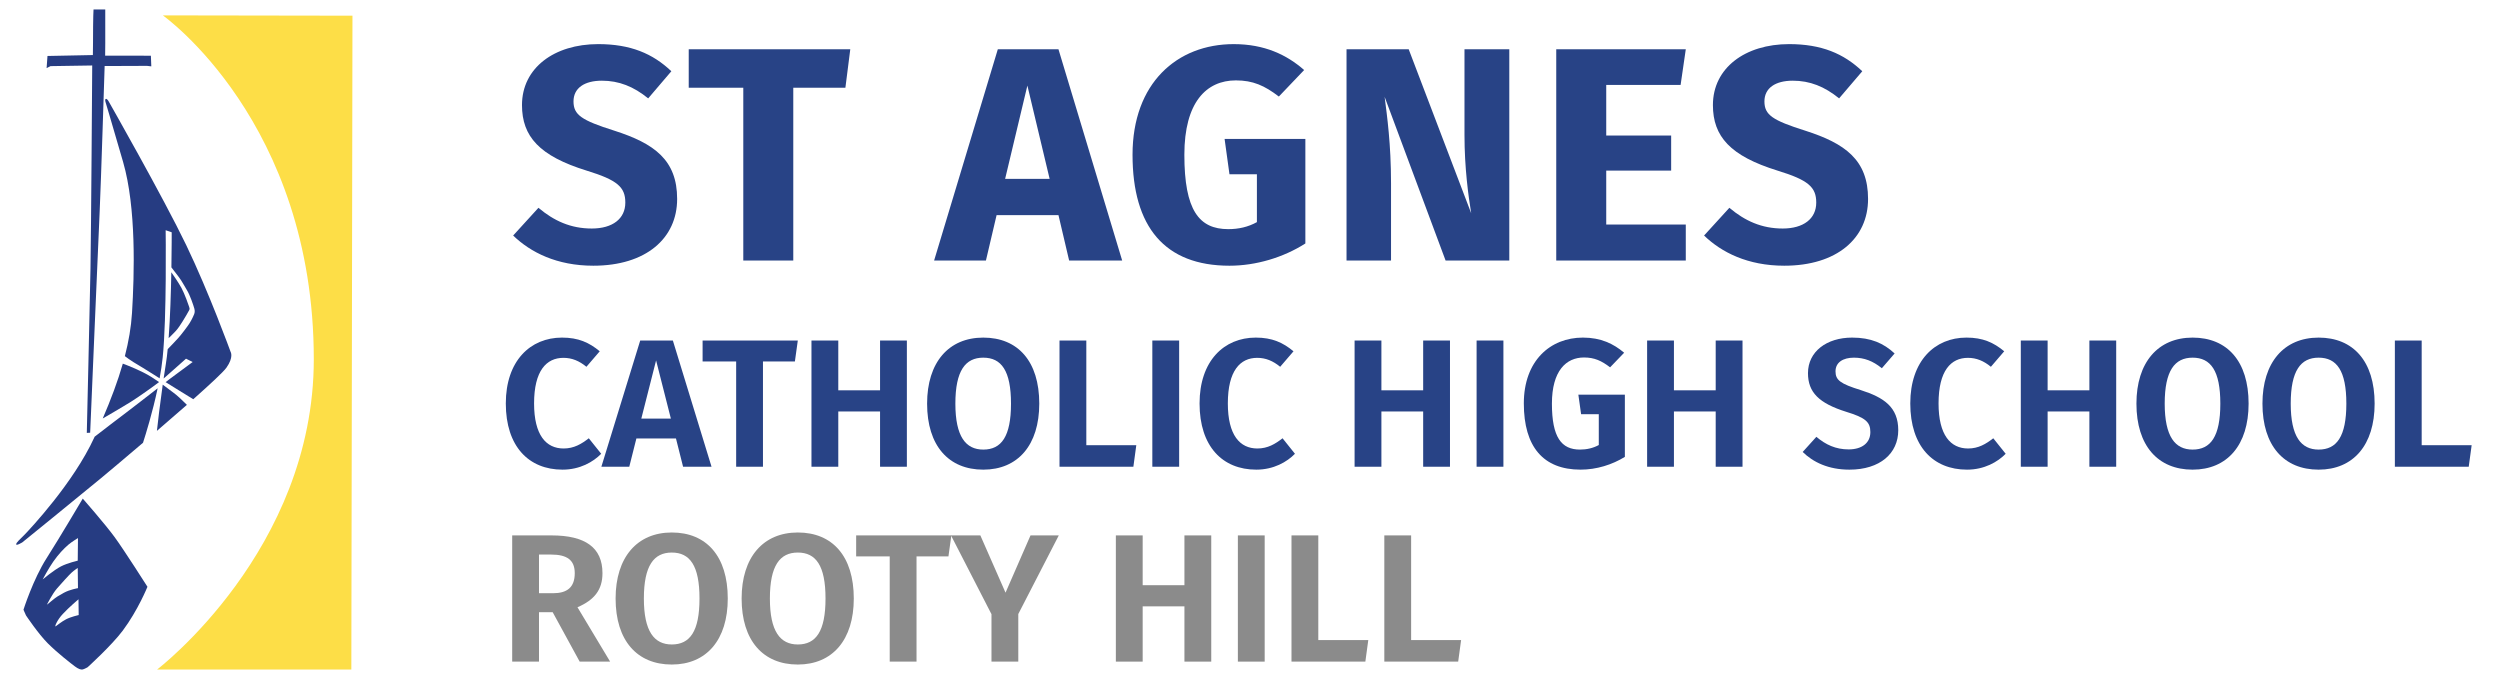 <?xml version="1.0" encoding="UTF-8"?>
<svg id="Layer_1" data-name="Layer 1" xmlns="http://www.w3.org/2000/svg" viewBox="0 0 1042 283">
  <defs>
    <style>
      .cls-1 {
        fill: #263c82;
      }

      .cls-2 {
        fill: #8b8b8b;
      }

      .cls-3 {
        fill: #fdde47;
      }

      .cls-4 {
        fill: #284386;
      }
    </style>
  </defs>
  <g>
    <g>
      <path class="cls-1" d="M34.498,207.812s-9.722,16.445-15.071,24.833c-5.662,8.877-9.643,21.493-9.643,21.493l1.046,2.362s5.073,7.62,9.111,11.658c4.038,4.037,9.785,8.48,11.253,9.581s2.569,1.469,3.304,1.285c.734-.184,2.019-.917,2.019-.917,0,0,10.032-9.09,14.649-15.266,6.348-8.492,10.294-18.272,10.294-18.272,0,0-9.709-15.283-13.747-20.789-4.038-5.506-13.215-15.968-13.215-15.968ZM22.191,234.106c2.13-3.042,4.325-5.393,6.354-7.116,1.367-1.162,3.955-2.739,3.955-2.739l-.101,9.432s-4.269.984-7.009,2.401c-2.941,1.521-7.595,5.408-7.595,5.408,0,0,2.415-4.556,4.397-7.387ZM19.54,252.055s2.21-4.477,4.238-6.809c2.028-2.333,4.97-5.579,6.085-6.592,1.116-1.015,2.536-1.928,2.536-1.928l.101,8.418s-3.375.555-5.882,1.927c-2.533,1.386-3.311,1.924-4.427,2.837-1.116.914-2.651,2.147-2.651,2.147ZM27.531,258.126c-1.927,1.014-3.7,2.509-4.309,2.915-.608.405.499-2.515,2.946-5.135,2.693-2.882,6.545-6.123,6.545-6.123l.084,6.565s-3.339.764-5.266,1.779Z"/>
      <path class="cls-1" d="M66.219,159.318c.008-.041.016-.081.024-.121-.959-.664-2.047-1.386-3.306-2.173-3.981-2.488-9.648-4.686-11.746-5.463-2.099,7.341-4.953,14.911-8.372,22.861.949-.548,8.028-4.639,11.319-6.689,2.816-1.755,8.571-5.751,12.081-8.415Z"/>
      <path class="cls-1" d="M59.605,184.545c1.13-3.487,3.993-12.698,6.105-22.707-4.515,3.504-10.276,7.995-11.977,9.252-2.469,1.825-12.792,9.776-14.286,10.928-.054.117-.104.232-.158.349-8.702,18.978-26.984,38.365-29.041,40.479-1.746,1.794-3.506,3.255-3.506,4.006,0,.751,2.504-.751,2.504-.751,0,0,23.79-19.283,32.555-26.546,3.065-2.539,9.968-8.332,17.805-15.011Z"/>
      <path class="cls-1" d="M76.019,134.099c.869-1.331,2.554-4.262,2.844-4.841.289-.579.109-.948-.065-1.468-.173-.521-1.793-5.251-3.182-7.798-1.264-2.318-3.769-5.886-4.211-6.511-.159,8.523-.479,18.875-1.116,27.449.001-.001,1.679-1.563,2.894-2.894,1.216-1.331,1.968-2.605,2.836-3.937Z"/>
      <path class="cls-1" d="M96.142,146.717s-9.015-24.792-18.531-44.575c-9.516-19.783-32.304-59.851-32.304-59.851,0,0-.648-1.258-1.206-1.057-.558.201-.046,1.558-.046,1.558,0,0,1.747,5.701,7.256,24.733,5.508,19.032,4.71,46.643,3.709,62.92-.364,5.916-1.399,11.885-2.978,17.996.853.644,2.39,1.776,3.603,2.505,1.843,1.109,5.689,3.419,8.587,5.282.737.474,1.499.96,2.296,1.467.535-2.917.982-5.844,1.276-8.663,1.736-16.618,1.24-53.077,1.24-53.077l2.519.866s.017,6.189-.122,14.626c.496.627,2.004,2.542,3.131,4.072,1.431,1.942,2.142,3.473,3.357,5.441,1.215,1.968,2.611,6.014,3.109,7.792.328,1.173-.098,2.164-.098,2.164,0,0-.869,2.142-1.91,3.763-1.041,1.621-3.366,4.665-4.755,6.228-1.178,1.325-3.651,3.867-4.377,4.611-.22,2.253-.47,4.302-.752,6.056-.334,2.071-.651,4.144-.95,6.183.059-.05.129-.106.183-.153,2.547-2.199,9.146-8.104,9.146-8.104l2.778,1.389s-6.888,5.094-9.088,6.715c-.411.303-1.185.894-2.19,1.668,1.71,1.073,3.601,2.248,5.762,3.58,2.963,1.826,4.884,3.009,5.762,3.55,7.063-6.263,12.579-11.389,13.84-13.173,3.072-4.348,1.753-6.512,1.753-6.512Z"/>
      <path class="cls-1" d="M67.825,160.322c-1.168,8.243-2.015,15.581-2.42,19.262,4.24-3.641,8.539-7.364,12.495-10.843-1.303-1.299-4.054-3.982-5.596-5.062-1.232-.863-2.561-1.959-4.478-3.358Z"/>
      <path class="cls-1" d="M38.437,27.293s-.453,70.065-.725,84.734c-.272,14.669-1.534,68.403-1.534,68.403l1.395-.069.098-2.044s3.333-78.666,3.877-90.347c.543-11.681,2.067-60.449,2.067-60.449l17.66-.069,1.787.206-.175-4.44-19.065-.029s.05-3.774.05-5.132V3.932h-4.89s-.211,4.793-.176,6.855c.032,1.921-.095,12.161-.095,12.161l-18.918.383-.37,5.05,1.63-.815,17.386-.272Z"/>
    </g>
    <path class="cls-3" d="M146.437,279.068h-80.971s65.326-49.743,65.326-129.311C130.792,50.785,67.863,6.409,67.863,6.409l79.045.131-.471,272.528Z"/>
  </g>
  <g>
    <path class="cls-4" d="M249.97,146.414l-5.549,6.462c-2.965-2.433-6.005-3.726-9.579-3.726-7.07,0-12.239,5.321-12.239,19.005,0,13.228,5.017,18.777,12.315,18.777,4.333,0,7.45-1.9,10.491-4.258l5.169,6.462c-3.345,3.421-8.895,6.614-16.116,6.614-14.063,0-23.642-9.655-23.642-27.596,0-17.712,10.187-27.442,23.414-27.442,6.842,0,11.327,2.051,15.736,5.701Z"/>
    <path class="cls-4" d="M281.744,182.751h-16.496l-2.965,11.783h-11.631l16.192-52.605h13.607l16.116,52.605h-11.859l-2.965-11.783ZM279.616,174.465l-6.158-24.25-6.158,24.25h12.315Z"/>
    <path class="cls-4" d="M331.308,150.671h-13.304v43.863h-11.175v-43.863h-13.987v-8.742h39.682l-1.216,8.742Z"/>
    <path class="cls-4" d="M366.806,171.5h-17.409v23.034h-11.175v-52.605h11.175v20.752h17.409v-20.752h11.175v52.605h-11.175v-23.034Z"/>
    <path class="cls-4" d="M433.167,168.231c0,17.257-8.895,27.52-23.338,27.52s-23.414-9.959-23.414-27.52c0-17.181,8.97-27.518,23.414-27.518s23.338,9.881,23.338,27.518ZM398.199,168.231c0,13.76,4.333,19.157,11.631,19.157,7.526,0,11.555-5.397,11.555-19.157s-4.029-19.157-11.555-19.157c-7.45,0-11.631,5.397-11.631,19.157Z"/>
    <path class="cls-4" d="M452.777,185.563h20.83l-1.216,8.971h-30.788v-52.605h11.175v43.634Z"/>
    <path class="cls-4" d="M491.468,194.534h-11.175v-52.605h11.175v52.605Z"/>
    <path class="cls-4" d="M539.131,146.414l-5.55,6.462c-2.965-2.433-6.005-3.726-9.578-3.726-7.07,0-12.239,5.321-12.239,19.005,0,13.228,5.017,18.777,12.315,18.777,4.333,0,7.449-1.9,10.49-4.258l5.17,6.462c-3.346,3.421-8.895,6.614-16.116,6.614-14.064,0-23.643-9.655-23.643-27.596,0-17.712,10.187-27.442,23.414-27.442,6.842,0,11.327,2.051,15.736,5.701Z"/>
    <path class="cls-4" d="M593.177,171.5h-17.408v23.034h-11.175v-52.605h11.175v20.752h17.408v-20.752h11.175v52.605h-11.175v-23.034Z"/>
    <path class="cls-4" d="M626.622,194.534h-11.175v-52.605h11.175v52.605Z"/>
    <path class="cls-4" d="M676.944,147.022l-5.854,6.081c-3.573-2.736-6.537-4.104-10.87-4.104-7.45,0-13.38,5.549-13.38,19.232,0,14.063,3.953,19.157,11.707,19.157,2.812,0,5.474-.608,7.83-1.9v-12.848h-7.374l-1.141-8.134h19.385v25.922c-5.321,3.27-11.782,5.322-18.473,5.322-15.508,0-23.642-9.503-23.642-27.596,0-17.788,11.022-27.442,24.63-27.442,7.526,0,12.771,2.583,17.181,6.309Z"/>
    <path class="cls-4" d="M715.104,171.5h-17.408v23.034h-11.175v-52.605h11.175v20.752h17.408v-20.752h11.175v52.605h-11.175v-23.034Z"/>
    <path class="cls-4" d="M789.673,147.326l-5.321,6.157c-3.725-3.04-7.374-4.409-11.631-4.409-4.562,0-7.678,1.977-7.678,5.702,0,3.648,1.977,5.169,10.566,7.83,9.503,3.04,15.584,6.993,15.584,16.724,0,9.654-7.602,16.421-20.373,16.421-8.742,0-15.128-3.117-19.461-7.374l5.701-6.31c3.877,3.269,8.059,5.245,13.456,5.245s9.046-2.585,9.046-7.222c0-4.182-2.053-6.006-10.034-8.438-11.403-3.573-15.965-8.134-15.965-16.116,0-8.97,7.755-14.823,18.397-14.823,7.83,0,13.151,2.356,17.712,6.613Z"/>
    <path class="cls-4" d="M835.357,146.414l-5.55,6.462c-2.965-2.433-6.006-3.726-9.578-3.726-7.07,0-12.239,5.321-12.239,19.005,0,13.228,5.018,18.777,12.315,18.777,4.333,0,7.449-1.9,10.49-4.258l5.169,6.462c-3.345,3.421-8.894,6.614-16.116,6.614-14.063,0-23.642-9.655-23.642-27.596,0-17.712,10.187-27.442,23.414-27.442,6.842,0,11.327,2.051,15.736,5.701Z"/>
    <path class="cls-4" d="M870.855,171.5h-17.408v23.034h-11.175v-52.605h11.175v20.752h17.408v-20.752h11.175v52.605h-11.175v-23.034Z"/>
    <path class="cls-4" d="M937.217,168.231c0,17.257-8.895,27.52-23.338,27.52s-23.414-9.959-23.414-27.52c0-17.181,8.971-27.518,23.414-27.518s23.338,9.881,23.338,27.518ZM902.248,168.231c0,13.76,4.333,19.157,11.631,19.157,7.525,0,11.555-5.397,11.555-19.157s-4.029-19.157-11.555-19.157c-7.45,0-11.631,5.397-11.631,19.157Z"/>
    <path class="cls-4" d="M989.743,168.231c0,17.257-8.895,27.52-23.338,27.52s-23.414-9.959-23.414-27.52c0-17.181,8.971-27.518,23.414-27.518s23.338,9.881,23.338,27.518ZM954.774,168.231c0,13.76,4.333,19.157,11.631,19.157,7.525,0,11.555-5.397,11.555-19.157s-4.029-19.157-11.555-19.157c-7.45,0-11.631,5.397-11.631,19.157Z"/>
    <path class="cls-4" d="M1009.354,185.563h20.829l-1.217,8.971h-30.787v-52.605h11.175v43.634Z"/>
    <path class="cls-2" d="M230.357,255.16h-5.702v20.602h-11.175v-52.605h16.42c14.063,0,21.209,5.094,21.209,15.736,0,6.993-3.421,11.175-10.415,14.216l13.607,22.653h-12.695l-11.251-20.602ZM224.656,247.255h5.854c5.854,0,9.046-2.433,9.046-8.362,0-5.397-3.117-7.754-9.882-7.754h-5.018v16.116Z"/>
    <path class="cls-2" d="M303.334,249.459c0,17.257-8.894,27.519-23.338,27.519s-23.414-9.958-23.414-27.519c0-17.181,8.97-27.519,23.414-27.519s23.338,9.882,23.338,27.519ZM268.365,249.459c0,13.76,4.333,19.157,11.631,19.157,7.526,0,11.555-5.397,11.555-19.157s-4.029-19.157-11.555-19.157c-7.45,0-11.631,5.397-11.631,19.157Z"/>
    <path class="cls-2" d="M355.86,249.459c0,17.257-8.895,27.519-23.338,27.519s-23.414-9.958-23.414-27.519c0-17.181,8.97-27.519,23.414-27.519s23.338,9.882,23.338,27.519ZM320.891,249.459c0,13.76,4.333,19.157,11.631,19.157,7.526,0,11.555-5.397,11.555-19.157s-4.029-19.157-11.555-19.157c-7.45,0-11.631,5.397-11.631,19.157Z"/>
    <path class="cls-2" d="M395.312,231.898h-13.304v43.863h-11.175v-43.863h-13.987v-8.742h39.682l-1.216,8.742Z"/>
    <path class="cls-2" d="M424.425,255.921v19.841h-11.175v-19.765l-16.876-32.841h12.239l10.491,23.87,10.415-23.87h11.783l-16.876,32.765Z"/>
    <path class="cls-2" d="M493.674,252.728h-17.409v23.034h-11.175v-52.605h11.175v20.753h17.409v-20.753h11.175v52.605h-11.175v-23.034Z"/>
    <path class="cls-2" d="M527.119,275.762h-11.175v-52.605h11.175v52.605Z"/>
    <path class="cls-2" d="M549.467,266.791h20.83l-1.217,8.971h-30.788v-52.605h11.175v43.635Z"/>
    <path class="cls-2" d="M588.158,266.791h20.829l-1.217,8.971h-30.787v-52.605h11.175v43.635Z"/>
  </g>
  <g>
    <path class="cls-4" d="M279.819,29.693l-9.655,11.307c-6.098-4.955-12.196-7.369-19.311-7.369-7.241,0-11.815,3.049-11.815,8.639s3.303,7.877,17.024,12.196c16.643,5.336,26.171,12.196,26.171,28.458,0,16.389-12.959,27.823-34.938,27.823-15.245,0-26.171-5.59-33.413-12.577l10.544-11.561c6.479,5.463,13.467,8.639,22.233,8.639,8.639,0,13.975-4.065,13.975-10.799,0-6.479-3.303-9.401-16.135-13.339-19.692-6.098-26.934-14.229-26.934-27.315,0-15.5,13.467-25.409,31.761-25.409,13.467,0,22.741,3.938,30.491,11.307Z"/>
    <path class="cls-4" d="M352.363,36.554h-21.725v72.034h-20.835V36.554h-22.741v-16.008h67.334l-2.033,16.008Z"/>
    <path class="cls-4" d="M441.17,89.658h-25.79l-4.447,18.93h-21.597l26.552-88.042h25.282l26.552,88.042h-22.105l-4.447-18.93ZM437.486,74.54l-9.274-38.876-9.274,38.876h18.549Z"/>
    <path class="cls-4" d="M543.571,29.185l-10.545,11.053c-5.971-4.574-10.799-6.733-17.913-6.733-12.323,0-21.471,9.147-21.471,30.999,0,23.122,6.098,30.999,18.294,30.999,4.319,0,8.258-.89,11.943-2.922v-19.946h-11.435l-2.033-14.737h33.667v43.576c-9.147,5.844-20.582,9.274-31.635,9.274-26.934,0-40.4-16.135-40.4-46.244,0-29.855,18.549-46.117,42.179-46.117,12.832,0,22.106,4.446,29.348,10.799Z"/>
    <path class="cls-4" d="M629.074,108.588h-26.552l-25.409-68.223c1.017,8.004,2.668,19.692,2.668,35.954v32.27h-18.549V20.546h25.917l26.044,68.35c-1.143-7.115-2.795-18.676-2.795-32.777V20.546h18.676v88.042Z"/>
    <path class="cls-4" d="M700.476,35.41h-30.999v21.089h27.061v14.61h-27.061v22.487h33.159v14.991h-53.994V20.546h53.994l-2.16,14.864Z"/>
    <path class="cls-4" d="M776.195,29.693l-9.655,11.307c-6.098-4.955-12.196-7.369-19.311-7.369-7.241,0-11.815,3.049-11.815,8.639s3.304,7.877,17.024,12.196c16.643,5.336,26.171,12.196,26.171,28.458,0,16.389-12.958,27.823-34.938,27.823-15.245,0-26.171-5.59-33.412-12.577l10.545-11.561c6.479,5.463,13.467,8.639,22.232,8.639,8.639,0,13.975-4.065,13.975-10.799,0-6.479-3.303-9.401-16.135-13.339-19.691-6.098-26.933-14.229-26.933-27.315,0-15.5,13.466-25.409,31.761-25.409,13.467,0,22.741,3.938,30.49,11.307Z"/>
  </g>
</svg>